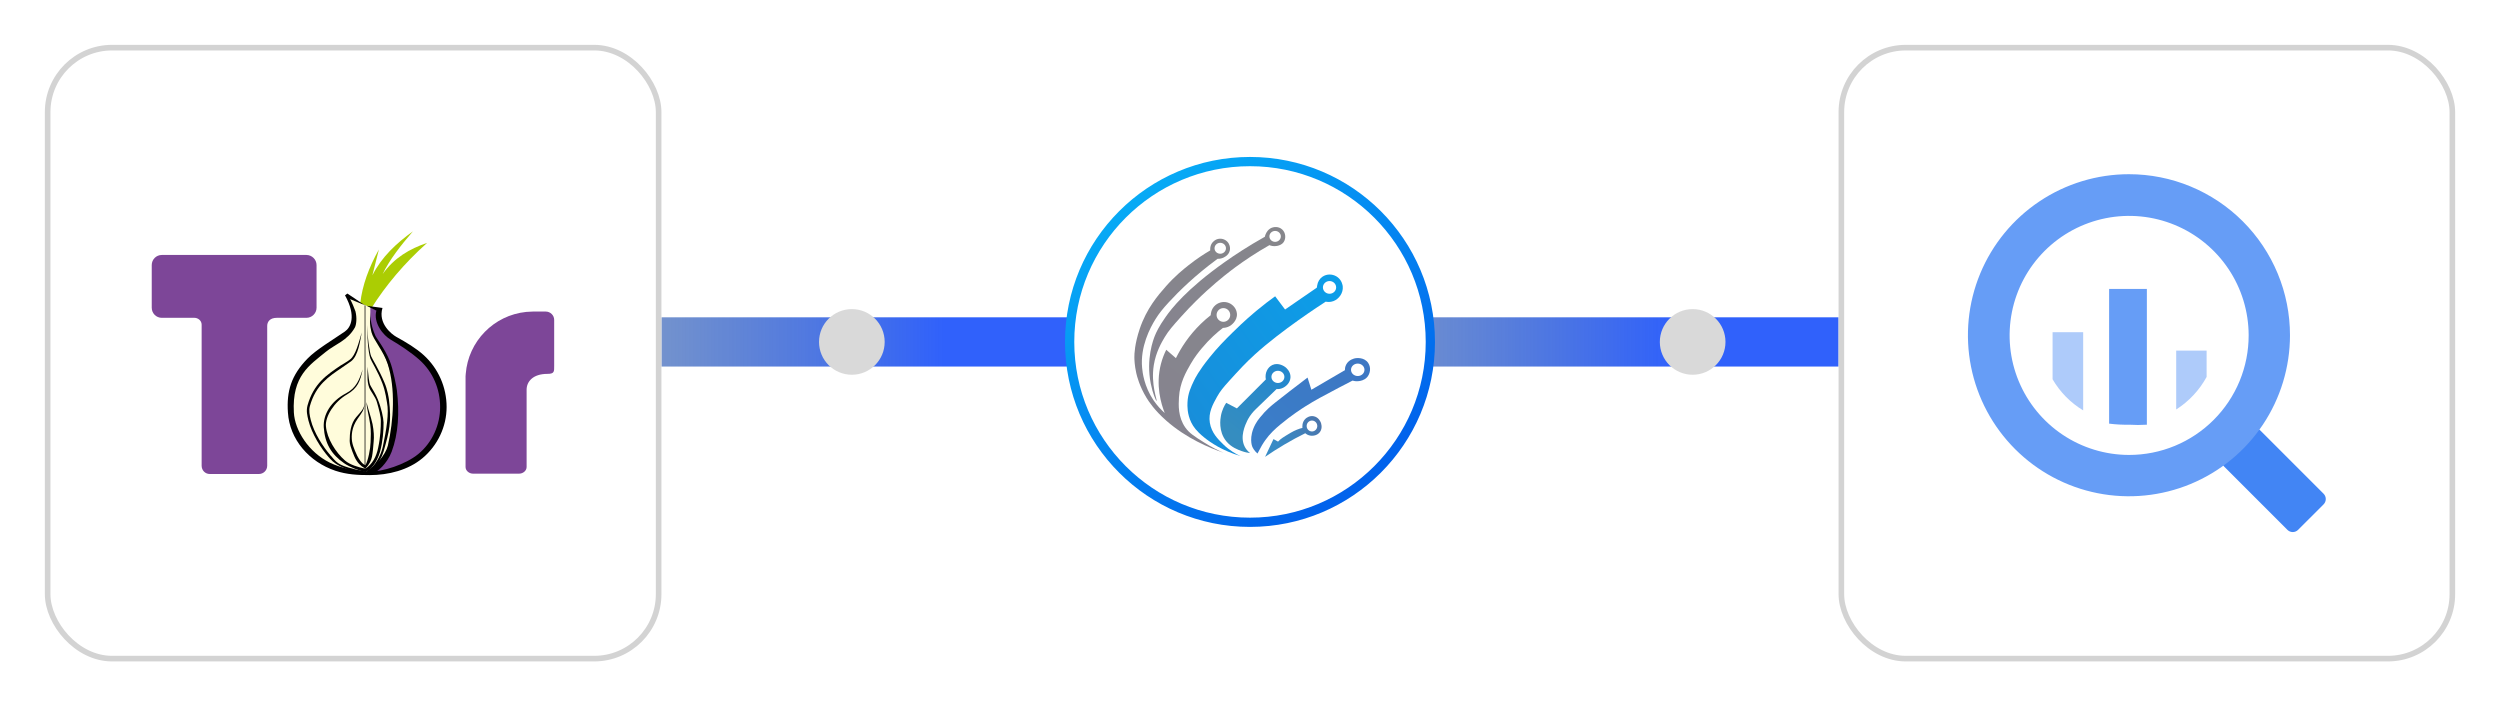 <?xml version="1.0" encoding="UTF-8"?> <svg xmlns="http://www.w3.org/2000/svg" width="446" height="126" viewBox="0 0 446 126" fill="none"><path d="M116.336 61L198.326 61" stroke="url(#paint0_linear_3118_1365)" stroke-width="8.785"></path><circle cx="151.97" cy="61" r="5.856" fill="#D9D9D9"></circle><path d="M246.336 61L328.326 61" stroke="url(#paint1_linear_3118_1365)" stroke-width="8.785"></path><circle cx="301.97" cy="61" r="5.856" fill="#D9D9D9"></circle><g filter="url(#filter0_d_3118_1365)"><rect x="328" y="6" width="110" height="110" rx="12" fill="white"></rect><rect x="328.5" y="6.5" width="109" height="109" rx="11.5" stroke="#D3D3D3"></rect><path fill-rule="evenodd" clip-rule="evenodd" d="M366.18 57.264V65.659C367.503 67.94 369.38 69.85 371.638 71.213V57.264H366.18Z" fill="#AECBFA"></path><path fill-rule="evenodd" clip-rule="evenodd" d="M376.266 49.54V73.576C377.44 73.726 378.625 73.79 379.809 73.767C380.872 73.834 381.938 73.834 383.001 73.767V49.54H376.266Z" fill="#669DF6"></path><path fill-rule="evenodd" clip-rule="evenodd" d="M388.234 60.552V71.053C390.504 69.606 392.371 67.607 393.661 65.244V60.552H388.234Z" fill="#AECBFA"></path><path fill-rule="evenodd" clip-rule="evenodd" d="M401.318 74.788L396.785 79.32C396.658 79.445 396.557 79.594 396.487 79.758C396.418 79.923 396.383 80.1 396.383 80.278C396.383 80.456 396.418 80.633 396.487 80.797C396.557 80.962 396.658 81.111 396.785 81.236L408.085 92.535C408.336 92.783 408.674 92.921 409.026 92.921C409.379 92.921 409.717 92.783 409.968 92.535L414.533 87.971C414.78 87.72 414.919 87.381 414.919 87.029C414.919 86.677 414.78 86.338 414.533 86.087L403.233 74.788C403.108 74.66 402.959 74.559 402.795 74.49C402.63 74.421 402.454 74.385 402.275 74.385C402.097 74.385 401.92 74.421 401.756 74.49C401.592 74.559 401.443 74.66 401.318 74.788Z" fill="#4285F4"></path><path fill-rule="evenodd" clip-rule="evenodd" d="M379.806 29.078C374.124 29.078 368.57 30.763 363.846 33.92C359.121 37.076 355.439 41.563 353.265 46.812C351.091 52.062 350.522 57.838 351.63 63.411C352.739 68.983 355.475 74.102 359.492 78.12C363.51 82.138 368.629 84.874 374.202 85.982C379.774 87.091 385.55 86.522 390.8 84.347C396.049 82.173 400.536 78.491 403.692 73.766C406.849 69.042 408.534 63.488 408.534 57.806C408.534 54.033 407.791 50.298 406.347 46.812C404.903 43.327 402.787 40.16 400.12 37.492C397.452 34.825 394.285 32.709 390.8 31.265C387.314 29.821 383.579 29.078 379.806 29.078ZM379.806 79.161C375.592 79.154 371.474 77.899 367.972 75.554C364.47 73.208 361.742 69.878 360.132 65.983C358.523 62.088 358.103 57.804 358.927 53.67C359.751 49.537 361.781 45.741 364.761 42.761C367.741 39.781 371.537 37.751 375.67 36.927C379.804 36.103 384.088 36.523 387.983 38.133C391.878 39.742 395.208 42.47 397.554 45.972C399.899 49.474 401.154 53.592 401.16 57.806C401.165 60.612 400.615 63.39 399.544 65.983C398.472 68.576 396.899 70.932 394.915 72.915C392.931 74.899 390.576 76.472 387.983 77.544C385.39 78.615 382.612 79.165 379.806 79.161Z" fill="#669DF6"></path></g><g filter="url(#filter1_d_3118_1365)"><rect x="8" y="6" width="110" height="110" rx="12" fill="white"></rect><rect x="8.5" y="6.5" width="109" height="109" rx="11.5" stroke="#D3D3D3"></rect><g clip-path="url(#clip0_3118_1365)"><path d="M67.592 42.515L66.435 47.11C68.074 43.865 70.677 41.423 73.666 39.27C71.48 41.808 69.488 44.347 68.267 46.886C70.324 43.993 73.087 42.387 76.204 41.326C72.059 45.022 68.768 48.987 66.262 52.972L64.269 52.104C64.623 48.923 65.825 45.665 67.592 42.515Z" fill="#ABCD03"></path><path d="M62.273 51.262L66.064 52.835C66.064 53.8 65.986 56.741 66.589 57.608C72.896 65.73 71.835 82.011 65.311 82.429C55.378 82.429 51.59 75.681 51.59 69.479C51.59 63.823 58.37 60.063 62.419 56.721C63.447 55.822 63.269 53.833 62.273 51.262Z" fill="#FFFCDB"></path><path d="M66.066 52.777L67.433 53.474C67.305 54.373 67.497 56.366 68.397 56.88C72.382 59.355 76.141 62.054 77.62 64.753C82.89 74.265 73.924 83.07 66.18 82.234C70.389 79.117 71.61 72.722 70.036 65.749C69.393 63.017 68.397 60.543 66.629 57.747C65.864 56.375 66.131 54.673 66.066 52.777Z" fill="#7D4698"></path><path d="M65.407 52.553L68.235 52.938C67.399 55.702 69.874 57.63 70.677 58.08C72.476 59.076 74.212 60.104 75.594 61.358C78.197 63.735 79.675 67.078 79.675 70.612C79.675 74.115 78.068 77.489 75.369 79.739C72.83 81.859 69.328 82.759 65.921 82.759C63.8 82.759 61.904 82.663 59.848 81.988C55.156 80.413 51.653 76.397 51.364 71.576C51.107 67.816 51.943 64.956 54.867 61.968C56.377 60.393 59.43 58.594 61.519 57.148C62.547 56.441 63.64 54.448 61.551 50.689L61.969 50.367L65.065 52.441L62.451 51.363C62.676 51.685 63.287 53.131 63.415 53.549C63.704 54.737 63.576 55.895 63.319 56.409C62.001 58.787 59.752 59.429 58.113 60.779C55.221 63.157 52.072 65.053 52.425 71.576C52.586 74.79 55.092 78.71 58.852 80.542C60.973 81.57 63.415 81.988 65.89 82.116C68.107 82.213 72.349 80.895 74.662 78.967C77.137 76.911 78.519 73.793 78.519 70.612C78.519 67.399 77.233 64.346 74.823 62.193C73.441 60.94 71.16 59.429 69.746 58.626C68.332 57.822 66.564 55.573 67.143 53.42L65.407 52.553Z" fill="black"></path><path d="M64.537 57.309C64.248 58.787 63.927 61.454 62.641 62.45C62.095 62.836 61.548 63.221 60.97 63.607C58.657 65.182 56.343 66.66 55.282 70.452C55.057 71.255 55.25 72.123 55.443 72.926C56.022 75.24 57.66 77.746 58.946 79.225C58.946 79.289 59.203 79.45 59.203 79.514C60.264 80.767 60.585 81.121 64.602 82.02L64.505 82.47C62.095 81.828 60.103 81.249 58.849 79.803C58.849 79.771 58.624 79.546 58.624 79.546C57.275 78.003 55.636 75.433 55.025 73.022C54.8 72.058 54.608 71.319 54.865 70.323C55.957 66.403 58.335 64.86 60.745 63.221C61.292 62.868 61.934 62.546 62.449 62.129C63.444 61.39 63.991 59.14 64.537 57.309Z" fill="black"></path><path d="M65.567 63.419C65.599 65.09 65.436 65.928 65.854 67.118C66.111 67.824 66.979 68.788 67.236 69.72C67.59 70.974 67.975 72.356 67.942 73.191C67.942 74.155 67.882 75.954 67.464 77.882C67.146 79.475 66.412 80.843 65.177 81.618C63.913 81.357 62.428 80.913 61.552 80.162C59.849 78.683 58.341 76.212 58.148 74.059C57.987 72.291 59.624 69.685 61.905 68.368C63.833 67.243 64.282 65.961 64.699 63.904C64.121 65.704 63.578 67.212 61.714 68.176C59.015 69.59 57.63 71.964 57.758 74.213C57.951 77.105 59.109 79.065 61.391 80.639C62.355 81.314 64.156 82.028 65.28 82.22V82.073C66.133 81.914 67.237 80.513 67.788 78.618C68.27 76.914 68.46 74.735 68.427 73.353C68.395 72.549 68.041 70.81 67.398 69.235C67.044 68.368 66.501 67.5 66.148 66.889C65.763 66.278 65.76 64.961 65.567 63.419Z" fill="black"></path><path d="M65.376 69.72C65.407 70.845 65.859 72.286 66.052 73.764C66.213 74.857 66.143 75.954 66.111 76.919C66.079 78.035 65.707 80.035 65.199 81.007C64.72 80.787 64.532 80.537 64.221 80.132C63.836 79.586 63.574 79.039 63.317 78.397C63.124 77.915 62.899 77.363 62.802 76.72C62.673 75.756 62.709 74.248 63.802 72.706C64.638 71.484 64.829 71.391 65.118 69.978C64.732 71.231 64.445 71.359 63.545 72.419C62.549 73.576 62.383 75.28 62.383 76.661C62.383 77.24 62.614 77.882 62.839 78.492C63.096 79.135 63.316 79.775 63.67 80.257C64.201 81.038 64.881 81.483 65.214 81.566C65.216 81.566 65.219 81.565 65.221 81.566C65.228 81.567 65.236 81.572 65.243 81.573V81.536C65.867 80.841 66.242 80.151 66.368 79.456C66.529 78.62 66.566 77.783 66.662 76.786C66.758 75.951 66.689 74.825 66.464 73.669C66.142 72.223 65.6 70.748 65.376 69.72Z" fill="black"></path><path d="M65.472 55.963C65.504 57.634 65.632 60.751 66.082 61.972C66.21 62.39 67.4 64.222 68.235 66.439C68.813 67.981 68.942 69.395 69.038 69.813C69.424 71.644 68.942 74.73 68.299 77.654C67.978 79.228 66.885 81.189 65.632 81.96L65.375 82.41C66.082 82.377 67.817 80.674 68.428 78.553C69.456 74.954 69.874 73.283 69.392 69.299C69.328 68.913 69.167 67.596 68.556 66.181C67.657 64.028 66.371 61.972 66.211 61.554C65.921 60.879 65.536 57.955 65.472 55.963Z" fill="black"></path><path d="M66.073 53.676C65.978 55.394 65.952 56.026 66.273 57.279C66.627 58.661 68.426 60.653 69.165 62.935C70.579 67.305 70.226 73.025 69.197 77.492C68.812 79.066 66.98 81.348 65.148 82.087L66.498 82.408C67.237 82.376 69.133 80.609 69.872 78.584C71.061 75.403 71.286 71.611 70.804 67.626C70.772 67.241 70.129 63.802 69.519 62.356C68.651 60.203 67.108 58.275 66.948 57.858C66.659 57.151 66.024 55.683 66.073 53.676Z" fill="black"></path><path d="M65.184 52.47H65.055V82.122H65.184V52.47Z" fill="black"></path><path d="M28.87 43.485H54.674C55.638 43.485 56.473 44.289 56.473 45.285V52.901C56.473 53.897 55.638 54.7 54.674 54.7H49.372C48.183 54.7 47.669 55.375 47.669 56.146V81.083C47.669 81.918 46.994 82.561 46.191 82.561H37.418C36.614 82.561 35.972 81.918 35.972 81.083V55.922C35.972 55.15 35.265 54.701 34.718 54.701H28.87C27.874 54.701 27.07 53.897 27.07 52.901V45.285C27.07 44.289 27.873 43.485 28.87 43.485Z" fill="#7D4698"></path><path d="M95.073 53.581H97.355C98.19 53.581 98.865 54.256 98.865 55.059V63.221C98.865 64.282 98.929 64.7 97.644 64.7C95.105 64.7 93.948 66.049 93.948 67.527V81.313C93.948 81.956 93.338 82.502 92.599 82.502H84.404C83.665 82.502 83.055 81.956 83.055 81.313V65.599C83.046 65.323 83.051 64.915 83.087 64.7C83.537 58.883 88.1 54.23 93.884 53.645C94.078 53.626 94.764 53.581 95.073 53.581Z" fill="#7D4698"></path></g></g><circle cx="223" cy="61" r="32.175" fill="white" stroke="url(#paint2_linear_3118_1365)" stroke-width="1.65"></circle><path d="M228.728 40.926C228.092 40.351 227.181 40.433 226.643 40.745C226.222 40.99 225.985 41.4 225.919 41.514C225.754 41.797 225.682 42.06 225.647 42.239C222.675 43.905 220.284 45.487 218.532 46.725C211.618 51.606 208.958 55.115 207.97 56.515C206.726 58.273 206.255 59.335 206.021 59.916C205.76 60.565 204.423 64.024 205.296 68.436C205.642 70.185 206.228 71.546 206.338 71.516C206.497 71.477 205.275 68.617 205.84 65.126C206.215 62.802 207.246 61.047 207.789 60.142C208.481 58.986 209.227 58.148 210.689 56.515C212.612 54.372 214.284 52.796 215.221 51.938C217.647 49.721 219.669 48.208 220.388 47.678C222.02 46.475 224.047 45.109 226.462 43.735C226.665 43.82 227.184 44.004 227.823 43.871C228.055 43.823 228.646 43.698 229.003 43.192C229.439 42.569 229.399 41.53 228.731 40.926H228.728ZM227.482 43.147C226.918 43.147 226.462 42.71 226.462 42.172C226.462 41.634 226.918 41.198 227.482 41.198C228.047 41.198 228.502 41.634 228.502 42.172C228.502 42.71 228.047 43.147 227.482 43.147Z" fill="url(#paint3_linear_3118_1365)"></path><path d="M220.661 55.917C220.579 55.062 219.987 54.367 219.255 54.058C218.429 53.709 217.497 53.888 216.853 54.42C216.033 55.096 215.995 56.082 215.993 56.233C215.415 56.686 214.818 57.197 214.225 57.775C212.083 59.855 210.691 62.065 209.783 63.894L208.06 62.397C207.697 63.121 207.357 63.968 207.109 64.935C206.126 68.734 207.144 72.049 207.788 73.681C207.162 73.127 206.448 72.385 205.793 71.415C204.092 68.899 203.831 66.423 203.753 65.614C203.402 61.865 205.149 58.523 206.156 56.912C206.781 55.909 207.431 55.096 208.512 53.922C210.345 51.928 213.165 49.156 217.215 46.172C217.412 46.179 217.726 46.163 218.075 46.036C218.256 45.969 219.167 45.634 219.391 44.72C219.572 43.975 219.162 43.376 219.119 43.315C218.749 42.795 218.126 42.537 217.532 42.59C216.818 42.654 216.395 43.147 216.262 43.315C216.262 43.317 216.256 43.32 216.254 43.325C216.011 43.645 215.9 44.041 215.9 44.441V44.675C214.832 45.301 213.487 46.169 212.025 47.327C211.157 48.014 209.636 49.225 208.014 51.065C206.598 52.668 204.544 55.041 203.322 58.68C202.427 61.346 202.366 63.164 202.371 63.71C202.374 64.16 202.409 65.225 202.712 66.564C202.827 67.073 203.266 68.883 204.547 70.984C204.957 71.655 205.974 73.21 208.084 75.063C211.641 78.189 215.735 79.901 218.283 80.774C217.412 80.394 216.19 79.805 214.816 78.94C213.055 77.832 212.177 77.276 211.46 76.267C210.134 74.387 210.254 72.23 210.326 70.918C210.475 68.276 211.591 66.362 212.411 64.935C213.159 63.635 213.9 62.733 214.406 62.126C215.78 60.47 217.146 59.285 218.169 58.499C218.44 58.491 218.935 58.441 219.439 58.137C219.529 58.081 220.794 57.285 220.664 55.917H220.661ZM217.692 43.317C218.256 43.317 218.712 43.754 218.712 44.292C218.712 44.83 218.256 45.266 217.692 45.266C217.127 45.266 216.672 44.83 216.672 44.292C216.672 43.754 217.127 43.317 217.692 43.317ZM218.254 57.413C217.58 57.413 217.037 56.864 217.037 56.188C217.037 55.512 217.583 54.963 218.254 54.963C218.925 54.963 219.471 55.512 219.471 56.188C219.471 56.864 218.925 57.413 218.254 57.413Z" fill="url(#paint4_linear_3118_1365)"></path><path d="M239.546 51.092C239.533 50.953 239.426 50.061 238.64 49.459C237.975 48.951 237.035 48.815 236.238 49.188C236.124 49.241 236.023 49.3 235.927 49.366C235.408 49.72 235.085 50.295 234.987 50.916L234.923 51.318L229.256 55.216L227.488 52.859C226.55 53.533 225.384 54.409 224.087 55.487C223.677 55.828 222.002 57.229 219.871 59.34C218.513 60.685 217.216 61.976 215.701 63.872C213.85 66.186 213.211 67.477 213.027 67.86C212.457 69.045 211.92 70.193 211.848 71.804C211.821 72.416 211.776 73.846 212.527 75.385C212.876 76.096 213.435 76.91 214.793 78.013C215.949 78.95 218.061 80.404 221.32 81.368C220.558 81.029 219.384 80.401 218.239 79.283C217.304 78.372 216.135 77.23 215.837 75.43C215.536 73.62 216.377 72.126 217.107 70.808C217.661 69.804 218.231 69.115 219.328 67.908C221.059 66.005 222.207 64.743 223.861 63.241C228.58 58.959 235.546 54.436 236.507 53.815C236.774 53.869 237.296 53.935 237.868 53.725C238.877 53.352 239.663 52.255 239.546 51.097V51.092ZM237.189 52.407C236.539 52.407 236.009 51.898 236.009 51.273C236.009 50.647 236.537 50.138 237.189 50.138C237.842 50.138 238.369 50.647 238.369 51.273C238.369 51.898 237.842 52.407 237.189 52.407Z" fill="url(#paint5_linear_3118_1365)"></path><path d="M229.272 65.472C229.181 65.403 228.1 64.609 227.006 65.11C226.124 65.512 225.605 66.582 225.826 67.693L220.659 72.858L218.755 71.862C218.452 72.32 217.999 73.127 217.805 74.219C217.725 74.663 217.32 76.937 218.755 78.705C219.648 79.805 220.87 80.239 221.52 80.473C222.116 80.686 222.638 80.785 223.016 80.835C222.489 80.417 222.215 79.991 222.066 79.701C221.144 77.92 222.151 75.806 222.518 75.034C222.564 74.94 222.614 74.842 222.673 74.738C223.03 74.099 223.49 73.521 224.015 73.013L227.733 69.413C227.956 69.426 228.302 69.418 228.683 69.277C229.402 69.011 230.196 68.284 230.225 67.283C230.254 66.252 229.45 65.603 229.274 65.469L229.272 65.472ZM227.98 68.326C227.341 68.326 226.824 67.839 226.824 67.237C226.824 66.636 227.341 66.148 227.98 66.148C228.619 66.148 229.136 66.636 229.136 67.237C229.136 67.839 228.619 68.326 227.98 68.326Z" fill="url(#paint6_linear_3118_1365)"></path><path d="M244.101 64.772C243.376 63.654 241.901 63.891 241.789 63.912C241.629 63.941 240.628 64.136 240.157 65.046C239.952 65.443 239.925 65.821 239.93 66.042L233.947 69.533L233.268 67.358C230.913 69.133 228.964 70.665 227.465 71.844C226.911 72.281 225.856 73.127 224.791 74.472C224.464 74.885 224.227 75.186 223.976 75.651C222.711 77.984 223.388 79.64 223.388 79.64C223.508 79.93 223.763 80.42 224.338 80.91L224.701 80.231C224.922 79.792 225.26 79.182 225.742 78.508C226.565 77.358 227.42 76.562 228.461 75.699C230.407 74.086 232.122 72.973 232.903 72.48C234.604 71.407 236.016 70.662 238.841 69.171C239.872 68.628 240.721 68.191 241.289 67.901C241.528 67.973 241.933 68.058 242.423 67.991C242.663 67.959 243.371 67.864 243.874 67.312C244.434 66.697 244.644 65.614 244.101 64.775V64.772ZM242.221 67.083C241.558 67.083 241.02 66.585 241.02 65.973C241.02 65.361 241.558 64.863 242.221 64.863C242.884 64.863 243.422 65.361 243.422 65.973C243.422 66.585 242.884 67.083 242.221 67.083Z" fill="url(#paint7_linear_3118_1365)"></path><path d="M235.619 75.343C235.563 75.213 235.209 74.411 234.349 74.254C233.59 74.116 233.031 74.587 232.943 74.662C232.213 75.295 232.344 76.267 232.354 76.339C231.824 76.446 230.948 76.794 230.269 77.199C228.908 78.014 228.485 78.264 228.003 78.786L227.188 78.333L225.691 81.504C226.733 80.786 227.864 80.053 229.092 79.329C230.397 78.557 231.657 77.881 232.855 77.29C233.004 77.418 233.281 77.615 233.67 77.697C234.237 77.817 235.031 77.689 235.483 77.063C236.016 76.323 235.664 75.447 235.619 75.341V75.343ZM234.056 76.975C233.531 76.975 233.108 76.539 233.108 76.001C233.108 75.463 233.534 75.026 234.056 75.026C234.578 75.026 235.004 75.463 235.004 76.001C235.004 76.539 234.578 76.975 234.056 76.975Z" fill="url(#paint8_linear_3118_1365)"></path><defs><filter id="filter0_d_3118_1365" x="320" y="0" width="126" height="126" filterUnits="userSpaceOnUse" color-interpolation-filters="sRGB"><feFlood flood-opacity="0" result="BackgroundImageFix"></feFlood><feColorMatrix in="SourceAlpha" type="matrix" values="0 0 0 0 0 0 0 0 0 0 0 0 0 0 0 0 0 0 127 0" result="hardAlpha"></feColorMatrix><feOffset dy="2"></feOffset><feGaussianBlur stdDeviation="4"></feGaussianBlur><feComposite in2="hardAlpha" operator="out"></feComposite><feColorMatrix type="matrix" values="0 0 0 0 0 0 0 0 0 0.608 0 0 0 0 0.804 0 0 0 0.12 0"></feColorMatrix><feBlend mode="normal" in2="BackgroundImageFix" result="effect1_dropShadow_3118_1365"></feBlend><feBlend mode="normal" in="SourceGraphic" in2="effect1_dropShadow_3118_1365" result="shape"></feBlend></filter><filter id="filter1_d_3118_1365" x="0" y="0" width="126" height="126" filterUnits="userSpaceOnUse" color-interpolation-filters="sRGB"><feFlood flood-opacity="0" result="BackgroundImageFix"></feFlood><feColorMatrix in="SourceAlpha" type="matrix" values="0 0 0 0 0 0 0 0 0 0 0 0 0 0 0 0 0 0 127 0" result="hardAlpha"></feColorMatrix><feOffset dy="2"></feOffset><feGaussianBlur stdDeviation="4"></feGaussianBlur><feComposite in2="hardAlpha" operator="out"></feComposite><feColorMatrix type="matrix" values="0 0 0 0 0 0 0 0 0 0.608 0 0 0 0 0.804 0 0 0 0.12 0"></feColorMatrix><feBlend mode="normal" in2="BackgroundImageFix" result="effect1_dropShadow_3118_1365"></feBlend><feBlend mode="normal" in="SourceGraphic" in2="effect1_dropShadow_3118_1365" result="shape"></feBlend></filter><linearGradient id="paint0_linear_3118_1365" x1="168.393" y1="61" x2="117.42" y2="61" gradientUnits="userSpaceOnUse"><stop stop-color="#3061FB"></stop><stop offset="1" stop-color="#3562B7" stop-opacity="0.69"></stop></linearGradient><linearGradient id="paint1_linear_3118_1365" x1="298.393" y1="61" x2="247.42" y2="61" gradientUnits="userSpaceOnUse"><stop stop-color="#3061FB"></stop><stop offset="1" stop-color="#3562B7" stop-opacity="0.69"></stop></linearGradient><linearGradient id="paint2_linear_3118_1365" x1="190" y1="15.625" x2="257.805" y2="104.57" gradientUnits="userSpaceOnUse"><stop stop-color="#09C4F9"></stop><stop offset="0.771" stop-color="#0163EC"></stop></linearGradient><linearGradient id="paint3_linear_3118_1365" x1="205.001" y1="56.01" x2="229.288" y2="56.01" gradientUnits="userSpaceOnUse"><stop stop-color="#86848F"></stop><stop offset="1" stop-color="#86868B"></stop></linearGradient><linearGradient id="paint4_linear_3118_1365" x1="206.579" y1="73.836" x2="226.699" y2="49.515" gradientUnits="userSpaceOnUse"><stop stop-color="#86848F"></stop><stop offset="1" stop-color="#86868B"></stop></linearGradient><linearGradient id="paint5_linear_3118_1365" x1="212.497" y1="75.465" x2="242.325" y2="54.535" gradientUnits="userSpaceOnUse"><stop stop-color="#188EDA"></stop><stop offset="1" stop-color="#0C9EE9"></stop></linearGradient><linearGradient id="paint6_linear_3118_1365" x1="219.996" y1="77.451" x2="227.875" y2="67.705" gradientUnits="userSpaceOnUse"><stop offset="0.01" stop-color="#358DC0"></stop><stop offset="1" stop-color="#2588CD"></stop></linearGradient><linearGradient id="paint7_linear_3118_1365" x1="226.093" y1="79.707" x2="240.543" y2="64.179" gradientUnits="userSpaceOnUse"><stop stop-color="#3A7EC9"></stop><stop offset="1" stop-color="#3D77C3"></stop></linearGradient><linearGradient id="paint8_linear_3118_1365" x1="227.641" y1="79.643" x2="236.415" y2="74.679" gradientUnits="userSpaceOnUse"><stop stop-color="#388BC6"></stop><stop offset="0.4" stop-color="#3E83BD"></stop><stop offset="1" stop-color="#4E72A8"></stop></linearGradient><clipPath id="clip0_3118_1365"><rect width="72" height="43.529" fill="white" transform="translate(27 39.235)"></rect></clipPath></defs></svg> 